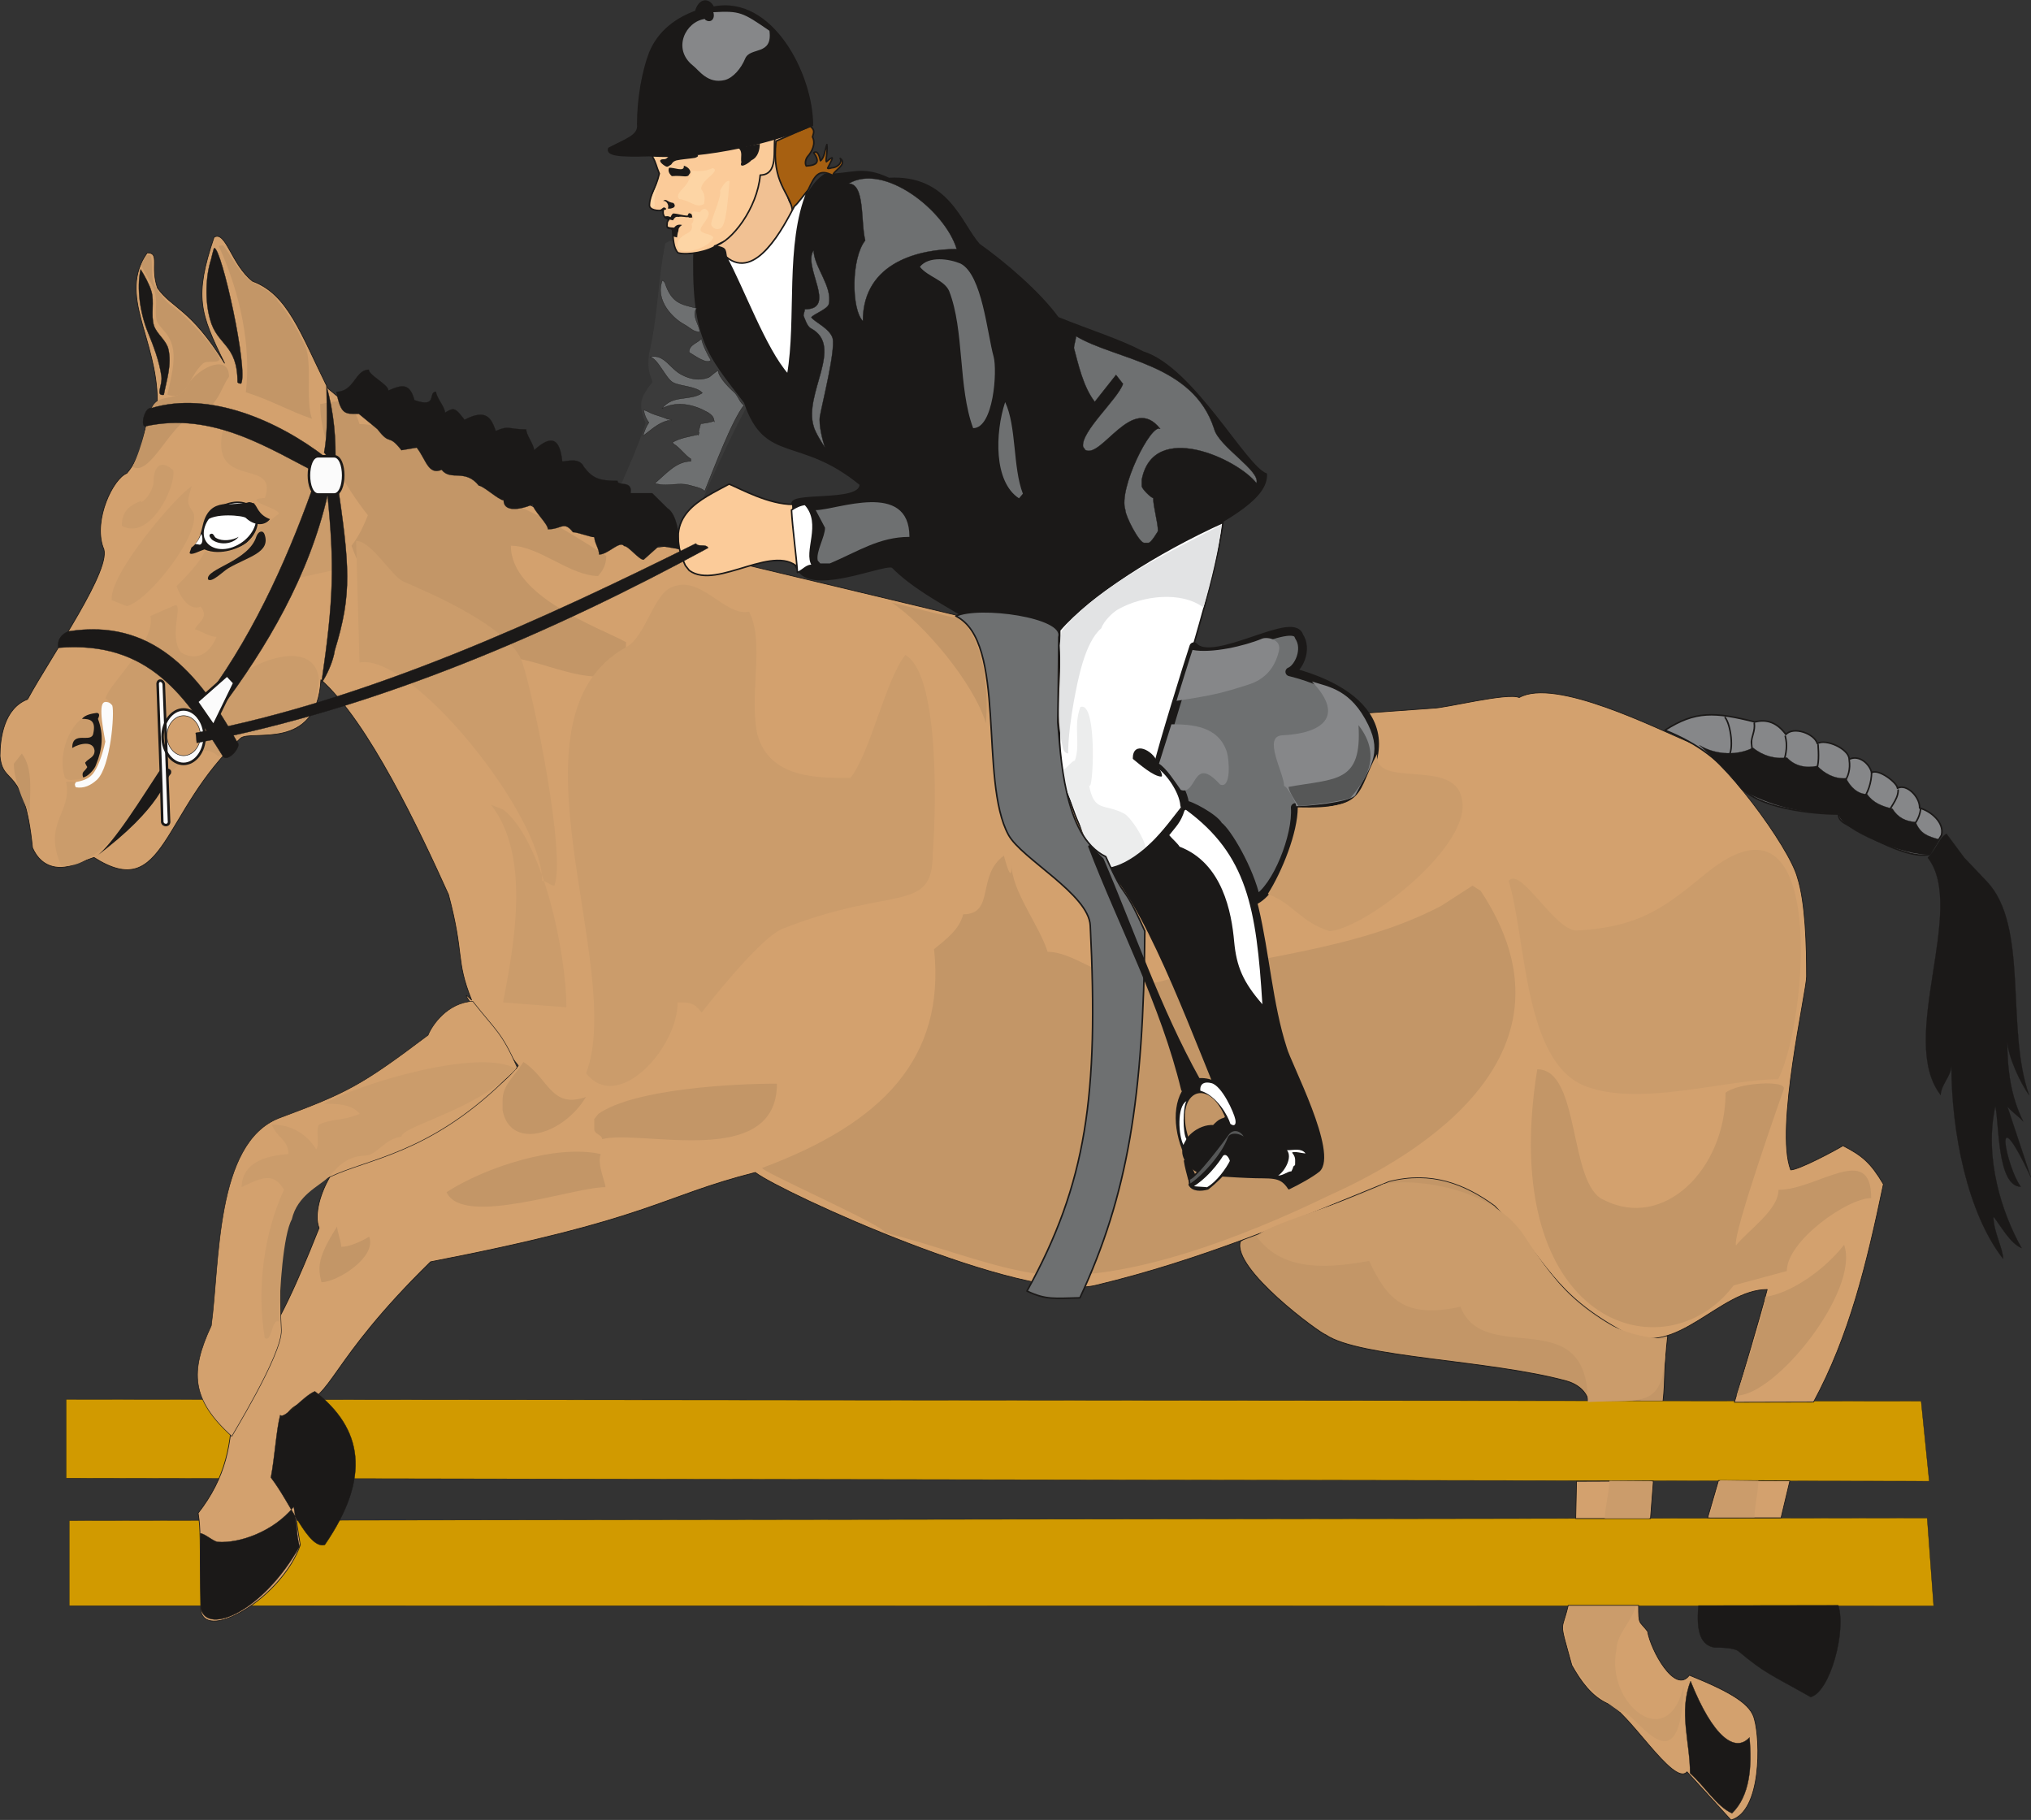 <svg xmlns="http://www.w3.org/2000/svg" xml:space="preserve" width="748.422" height="670.564" fill-rule="evenodd" stroke-linejoin="round" stroke-width="28.222" preserveAspectRatio="xMidYMid" version="1.2" viewBox="0 0 19802 17742"><rect x="0" y="0" width="19802" height="17742" fill="#333333" stroke="none"/><defs class="ClipPathGroup"><clipPath id="a" clipPathUnits="userSpaceOnUse"><path d="M0 0h19802v17742H0z"/></clipPath></defs><g class="SlideGroup"><g class="Slide" clip-path="url(#a)"><g class="Page"><g class="com.sun.star.drawing.ClosedBezierShape"><path fill="none" d="M12083 11396h4182v2276h-4182z" class="BoundingBox"/><path fill="#C39667" d="M12093 12103c-83 267 775 894 833 910 328 224 1594 244 2348 450 160 46 211 155 211 203h729c26-238 5-299 46-638-323-206-1390-1312-1778-1459-814-393-1571-54-2389 534Z"/><path fill="none" stroke="#1B1918" stroke-linecap="round" stroke-width="8" d="M12093 12103c-83 267 775 894 833 910 328 224 1594 244 2348 450 160 46 211 155 211 203h729c26-238 5-299 46-638-323-206-1390-1312-1778-1459-814-393-1571-54-2389 534Z"/></g><g class="com.sun.star.drawing.PolyPolygonShape"><path fill="none" d="M643 13640h18213v2018H643z" class="BoundingBox"/><path fill="#D19A00" d="m645 13642 18086 17 79 781-18165-30v-768Zm0 0Zm30 1182v829l18178 2-63-857-18115 26Z"/><path fill="none" stroke="#1B1918" stroke-linecap="round" stroke-width="3" d="m645 13642 18086 17 79 781-18165-30v-768Zm30 1182v829l18178 2-63-857-18115 26Z"/></g><g class="com.sun.star.drawing.ClosedBezierShape"><path fill="none" d="M-4 2300h18372v15448H-4z" class="BoundingBox"/><path fill="#D3A16E" d="m13313 6952 659-48c116 0 726-155 840-104 351-198 1339 302 1689 449 272 99 945 1006 1024 1306 79 246 89 668 89 965 0 147-310 1486-155 1885 79 0 432-188 510-236 191 99 270 167 394 375-165 790-333 1479-681 2124l-772 2c76-249 237-784 320-1099-464 0-879 670-1379 424-739-399-742-689-1278-1240-289-211-617-343-1032-236-965 394-1831 765-2857 1011-714 173-3063-904-3320-1100-940 239-1001 452-3166 871-1011 991-950 1329-1285 1390-244 99-140 460-188 745 190-13 102 69 203 625-175 503-907 945-970 645-10-752 0-782-26-955 270-348 333-671 333-1114-68-119 203-635 320-571 181-226 447-897 526-1095-104-254 262-896 457-683 465-396 1137-452 1485-899-117-148-680-869-455-640-159-397-67-432-225-1027-284-629-782-1686-1244-2095-38 709-686 480-785 571-772 712-729 1608-1428 1161l-180 64c-129 58-325 58-419-158-84-825-290-592-317-894 0-178 40-467 269-554 231-426 843-1293 736-1481-96-272 99-671 231-722 214-249 148-597 298-703-3-617-389-1032-99-1446 129-2 28 138 101 343 137 196 320 196 653 732-241-488-297-650-102-1227 115-70 171 272 376 429 343 127 465 501 734 1044 740 638 1630 925 2442 1385 155 99 737 200 854 149l6820 1632Zm0 0Zm1977 8698c-64 277-94 114 35 584 87 155 191 300 343 371 193 53 650 821 780 668l429 470c300-84 287-775 229-980-33-145-208-259-635-432-140 193-379-249-407-427-83-109-88-56-88-254h-686Zm0 0Zm1465-1217 696 3-86 361h-716l106-364Zm0 0Zm-1384 8 749-3-28 366h-729l8-363Z"/><path fill="none" stroke="#1B1918" stroke-linecap="round" stroke-width="7" d="m13313 6952 659-48c116 0 726-155 840-104 351-198 1339 302 1689 449 272 99 945 1006 1024 1306 79 246 89 668 89 965 0 147-310 1486-155 1885 79 0 432-188 510-236 191 99 270 167 394 375-165 790-333 1479-681 2124l-772 2c76-249 237-784 320-1099-464 0-879 670-1379 424-739-399-742-689-1278-1240-289-211-617-343-1032-236-965 394-1831 765-2857 1011-714 173-3063-904-3320-1100-940 239-1001 452-3166 871-1011 991-950 1329-1285 1390-244 99-140 460-188 745 190-13 102 69 203 625-175 503-907 945-970 645-10-752 0-782-26-955 270-348 333-671 333-1114-68-119 203-635 320-571 181-226 447-897 526-1095-104-254 262-896 457-683 465-396 1137-452 1485-899-117-148-680-869-455-640-159-397-67-432-225-1027-284-629-782-1686-1244-2095-38 709-686 480-785 571-772 712-729 1608-1428 1161l-180 64c-129 58-325 58-419-158-84-825-290-592-317-894 0-178 40-467 269-554 231-426 843-1293 736-1481-96-272 99-671 231-722 214-249 148-597 298-703-3-617-389-1032-99-1446 129-2 28 138 101 343 137 196 320 196 653 732-241-488-297-650-102-1227 115-70 171 272 376 429 343 127 465 501 734 1044 740 638 1630 925 2442 1385 155 99 737 200 854 149l6820 1632Zm1977 8698c-64 277-94 114 35 584 87 155 191 300 343 371 193 53 650 821 780 668l429 470c300-84 287-775 229-980-33-145-208-259-635-432-140 193-379-249-407-427-83-109-88-56-88-254h-686Zm1465-1217 696 3-86 361h-716l106-364Zm-1384 8 749-3-28 366h-729l8-363Z"/></g><g class="com.sun.star.drawing.ClosedBezierShape"><path fill="none" d="M3115 3914h15131v9692H3115z" class="BoundingBox"/><path fill="#C39667" d="M3122 3939c231-48 305-48 383 195 468 0 1087 592 1514 790 269 99 658 346 892 495 0 97-41 150-79 196-272 0-579-295-851-295 0 496 851 793 1123 940 0 51 0 298-79 298-348 148-854-198-1201-149-623 99-1164-446-1397-1089 78-99 119-198 160-297-234-297-465-693-465-1084Zm0 0Zm2735 7312c-426-98-1117 122-1503 371 155 345 1237-49 1549-49 0-48-84-226-46-322Zm0 0Zm13-146c389-97 1705 301 1705-541-424 0-1395 51-1741 295l-40 50v99c0 51 76 51 76 97Zm0 0Zm10954-452c0 745-602 1342-1186 1045-348-145-226-1274-650-1274-401 2498 1245 2993 1915 2107l518-140c0-294 592-711 823-711 0-552-525-81-904-81 0 200-300 396-414 543-41-96 465-1522 465-1522 38-97-452-64-567 33Zm0 0ZM9788 8341c-270 196-84 572-397 572-38 150-167 244-284 340 112 1065-506 1697-1674 2132-46 21 1235 582 1194 633 462 109 957 310 1407 388 843 148 2116-358 2929-754 891-399 2520-1388 1473-2968l-79-50-307 198c-854 447-1865 492-2754 741-426 97-777-294-1082-294-76-249-350-595-350-841 0 150-38 48-76-97Zm0 0Zm-6501 3616c0 48 40 147 40 198 79 0 193-51 272-99 79 198-312 444-465 444-37-147-37-246 153-543Zm0 0Zm2426-1263c-221 370-737 524-813 129v-96c0-148 106-221 203-374 244 153 269 462 610 341Zm0 0Zm2980-4820c310 201 805 789 919 1177 26-264 0-781-246-1017-96-18-300-68-673-160Zm0 0Zm8518 6769c254-38 574-259 769-508 155 444-665 1470-1049 1470 76-246 264-782 280-962Z"/></g><g class="com.sun.star.drawing.ClosedBezierShape"><path fill="none" d="M1922 9758h3125v4251H1922z" class="BoundingBox"/><path fill="#D3A16E" d="M4174 10091c-660 498-796 564-1456 810-620 246-574 1408-658 2023-210 449-197 719 201 1079-33 43 492-795 482-1036-107-2231 809-988 2300-2561-155-348-203-351-434-645-247 15-397 233-435 330Z"/><path fill="none" stroke="#1B1918" stroke-linecap="round" stroke-width="5" d="M4174 10091c-660 498-796 564-1456 810-620 246-574 1408-658 2023-210 449-197 719 201 1079-33 43 492-795 482-1036-107-2231 809-988 2300-2561-155-348-203-351-434-645-247 15-397 233-435 330Z"/></g><g class="com.sun.star.drawing.ClosedBezierShape"><path fill="none" d="M1290 3552h945v1013h-945z" class="BoundingBox"/><path fill="#C39667" d="M1290 4550c175 104 373-424 582-485 257-72 280-291 361-392 0-223-282-102-401 73-90 199-271 64-352 229-33 69-94 397-190 575Z"/></g><g class="com.sun.star.drawing.ClosedBezierShape"><path fill="none" d="M5897 2346h1420v2886H5897z" class="BoundingBox"/><path fill="#3B3B3B" d="M6767 2471c0 986 239 796 549 1439-79 99-617 1220-577 1321-311 0-570-53-841-200 78-102 358-756 396-906-76-195-49-251 68-401-35-99-48-127-35-269 91-381 84-717 160-1083 71-42 40-20 79-20 17 144 79 124 201 119Z"/></g><g class="com.sun.star.drawing.ClosedBezierShape"><path fill="none" d="M6757 1665h5598v4500H6757z" class="BoundingBox"/><path fill="#1B1918" d="M8041 1702c273 0 359-86 626 38 579-31 701 442 879 642 261 186 592 471 769 715 313 127 595 213 829 335 488 150 1001 1121 1202 1189 23 458-1436 791-2018 1535 0-48-813-297-930-147-251-150-505-287-695-478-49-48-631 209-857 87-224-125-92-631-120-697-56-130 662-13 662-198-591-485-926-201-1127-800-358-470-524-613-492-1556 0 147 180 0 259 0 155 257 343 885 655 1284 124-683-86-1639 358-1949Z"/><path fill="none" stroke="#1B1918" stroke-linecap="round" stroke-width="15" d="M8041 1702c273 0 359-86 626 38 579-31 701 442 879 642 261 186 592 471 769 715 313 127 595 213 829 335 488 150 1001 1121 1202 1189 23 458-1436 791-2018 1535 0-48-813-297-930-147-251-150-505-287-695-478-49-48-631 209-857 87-224-125-92-631-120-697-56-130 662-13 662-198-591-485-926-201-1127-800-358-470-524-613-492-1556 0 147 180 0 259 0 155 257 343 885 655 1284 124-683-86-1639 358-1949Z"/></g><g class="com.sun.star.drawing.ClosedBezierShape"><path fill="none" d="M6324 1313h1277v1169H6324z" class="BoundingBox"/><path fill="#FBCB99" d="M6365 1534c28 46 35 92 63 158-35 153-91 198-96 305-4 53 86 61 134 53 0 21-7 33 16 69 10 8 7 0 38 23-10 15-16 18-16 44-10 69 54 18 54 66 5 69 7 168 53 213 93 26 298-12 380-76 71-45 137-45 203-104 115-105 209-402 232-560 5-35 43 8 76-2 31-10 66-54 59-123 25-86 55-203 0-279l-1212 114 16 99Z"/><path fill="none" stroke="#1B1918" stroke-linecap="round" stroke-width="15" d="M6365 1534c28 46 35 92 63 158-35 153-91 198-96 305-4 53 86 61 134 53 0 21-7 33 16 69 10 8 7 0 38 23-10 15-16 18-16 44-10 69 54 18 54 66 5 69 7 168 53 213 93 26 298-12 380-76 71-45 137-45 203-104 115-105 209-402 232-560 5-35 43 8 76-2 31-10 66-54 59-123 25-86 55-203 0-279l-1212 114 16 99Z"/></g><g class="com.sun.star.drawing.ClosedBezierShape"><path fill="none" d="M6959 1285h795v1299h-795z" class="BoundingBox"/><path fill="#F1C193" d="M6967 2398c111 21 101 28 114 107 81 89 195 84 278 36 188-153 294-341 386-521-41-28-54-66-69-126 5-208 5-403-2-601l-117 40c-23 125 38 371-145 374-28 323-280 653-445 691Z"/><path fill="none" stroke="#1B1918" stroke-linecap="round" stroke-width="15" d="M6967 2398c111 21 101 28 114 107 81 89 195 84 278 36 188-153 294-341 386-521-41-28-54-66-69-126 5-208 5-403-2-601l-117 40c-23 125 38 371-145 374-28 323-280 653-445 691Z"/></g><g class="com.sun.star.drawing.ClosedBezierShape"><path fill="none" d="M7551 1221h673v836h-673z" class="BoundingBox"/><path fill="#A76011" d="M7922 1335c34 64-5 143-46 189-18 20-33 66-15 94 110-7 135-41 72-129 40-28 58 38 66 78 40-28 43-106 63-158 10 72-15 146-5 168 79-66 69-48 18 51 0 3-26 26 35 8 44 0 107-43 82-92 81 61-82 127-69 168-142-76-180 5-242 136-26 35-127 175-155 200-25-172-205-265-160-672l334-147c43 38 38 55 22 106Z"/><path fill="none" stroke="#1B1918" stroke-linecap="round" stroke-width="15" d="M7922 1335c34 64-5 143-46 189-18 20-33 66-15 94 110-7 135-41 72-129 40-28 58 38 66 78 40-28 43-106 63-158 10 72-15 146-5 168 79-66 69-48 18 51 0 3-26 26 35 8 44 0 107-43 82-92 81 61-82 127-69 168-142-76-180 5-242 136-26 35-127 175-155 200-25-172-205-265-160-672l334-147c43 38 38 55 22 106Z"/></g><g class="com.sun.star.drawing.ClosedBezierShape"><path fill="none" d="M10322 5085h1611v3373h-1611z" class="BoundingBox"/><path fill="#FFF" d="M11924 5093c-76 596-448 1700-628 2347 122 97 185 194 257 392-194 246-448 617-758 617-229-285-272-368-397-744-88-259-66-252-66-1561 292-340 943-757 1592-1051Z"/><path fill="none" stroke="#1B1918" stroke-linecap="round" stroke-width="15" d="M11924 5093c-76 596-448 1700-628 2347 122 97 185 194 257 392-194 246-448 617-758 617-229-285-272-368-397-744-88-259-66-252-66-1561 292-340 943-757 1592-1051Z"/></g><g class="com.sun.star.drawing.ClosedBezierShape"><path fill="none" d="M11255 6110h2192v2704h-2192z" class="BoundingBox"/><path fill="#6E7071" d="M11640 6305c187 203 969-304 1025-102 86 127-5 313-89 346 175 43 1205 317 677 1134-21 119-361 145-624 190 21 272-180 785-383 897-64-297-287-666-366-719-38-76-293-213-329-203-12-147-152-343-253-402 22-120 299-1016 342-1141Z"/><path fill="none" stroke="#1B1918" stroke-linecap="round" stroke-width="86" d="M11640 6305c187 203 969-304 1025-102 86 127-5 313-89 346 175 43 1205 317 677 1134-21 119-361 145-624 190 21 272-180 785-383 897-64-297-287-666-366-719-38-76-293-213-329-203-12-147-152-343-253-402 22-120 299-1016 342-1141Z"/></g><g class="com.sun.star.drawing.ClosedBezierShape"><path fill="none" d="M6604 4711h1235v908H6604z" class="BoundingBox"/><path fill="#FBCB99" d="M7730 4917c0 199 155 445 78 644-233-298-816 201-1088 0l-38-48c-230-496 155-645 427-794 118 50 387 198 621 198Z"/><path fill="none" stroke="#1B1918" stroke-linecap="round" stroke-width="15" d="M7730 4917c0 199 155 445 78 644-233-298-816 201-1088 0l-38-48c-230-496 155-645 427-794 118 50 387 198 621 198Z"/></g><g class="com.sun.star.drawing.ClosedBezierShape"><path fill="none" d="M6424 2021h71v32h-71z" class="BoundingBox"/><path fill="#1B1918" d="M6424 2050c39-13 41-38 60-24 2 0 10 0 10 16-8 6-52 11-70 8Z"/></g><g class="com.sun.star.drawing.ClosedBezierShape"><path fill="none" d="M6436 1401h974v915h-974z" class="BoundingBox"/><path fill="#1B1918" d="M6477 2112c23-7 40-7 61 5 7-15 15-34 28-36 43 2 94 21 138 21 2-8 7-16 13-24 28 5 28 11 33 42-16 0-26 7-39-3-34 3-61-10-97-2-33-8-43 20-53 33-23-5-31-10-41-5-25-13-30-5-43-31Zm0 0Zm33 94c15 13 40 10 63 13 23-33 56-31 77-26-26 18-36 33-36 59-10 25-8 38-13 63-5 0-33-10-38-10 0-38 0-46-13-68-35-13-40-16-40-31Zm0 0Zm0-174c18-25-10-81-46-73 38-28 33 10 102 20 30 33 0 48-16 51-15 5-22 5-40 2Zm0 0Zm-10-407c-16-3-81-48-59-66 23-15 43 5 69-25 25-31 214-26 262-26 49 0 41 20 3 31-38 7-141 15-181 25-41 13-41 33-51 41-13 5-28 23-43 20Zm0 0Zm908-223c0 55-17 132-81 160-30 33-124 89-99 20-10-48 18-104-30-140l210-40Zm0 0Zm-885 234c-11 26-3 54 27 81 117-10 154 23 172-22 23-16 0-64-55-80 10 69-99 13-144 21Z"/></g><g class="com.sun.star.drawing.ClosedBezierShape"><path fill="none" d="M5925 2h2005v1530H5925z" class="BoundingBox"/><path fill="#1B1918" d="M7921 1222c0-494-393-1267-966-1151-38-83-134-91-172 40-181 66-360 188-448 404-69 180-117 448-117 695 15 111-107 144-282 236-25 66 96 81 393 71 542 43 1295-155 1592-295Z"/><path fill="none" stroke="#1B1918" stroke-linecap="round" stroke-width="15" d="M7921 1222c0-494-393-1267-966-1151-38-83-134-91-172 40-181 66-360 188-448 404-69 180-117 448-117 695 15 111-107 144-282 236-25 66 96 81 393 71 542 43 1295-155 1592-295Z"/></g><g class="com.sun.star.drawing.ClosedBezierShape"><path fill="none" d="M6652 115h855v674h-855z" class="BoundingBox"/><path fill="#868789" d="M6955 119c20 66-25 109-76 76l-8-10c-186 25-320 291-115 454 61 48 143 180 308 142 84-20 163-116 201-209 49-119 270-25 237-272-263-181-288-195-547-181Z"/></g><g class="com.sun.star.drawing.ClosedBezierShape"><path fill="none" d="M7071 1854h813v1806h-813z" class="BoundingBox"/><path fill="#FFF" d="M7079 2504c292 241 562-297 666-493 33-25 97-119 130-149-216 518-100 1250-194 1789-219-244-440-854-602-1147Z"/><path fill="none" stroke="#1B1918" stroke-linecap="round" stroke-width="15" d="M7079 2504c292 241 562-297 666-493 33-25 97-119 130-149-216 518-100 1250-194 1789-219-244-440-854-602-1147Z"/></g><g class="com.sun.star.drawing.ClosedBezierShape"><path fill="none" d="M6344 1638h771v812h-771z" class="BoundingBox"/><path fill="#FDD5A5" d="M6698 2276c-49 23-130 84-76 158 94 48 305-34 333-120-23-35-94-30-122-63-20-41 82-110 77-178-23-44-51-55-87-3-156-34-13 46-81 115 15 38-3 73-44 91Zm0 0Zm46-611c77 6 138 6 206-27 81 35-114 109-114 205 38 48 38 99 28 145-76 48-130-33-242-48-49-46 66-117 86-168 20-41 34-68 36-107Zm0 0Zm277 193c16 72-96 288-86 334 15 36 53 51 86 36 64-23 77-316 92-461-23-20-69 41-92 91Zm0 0Zm-595-109c-25 74-69 145-81 229-2 53 25 56 40 25-20-86 28-172 41-254Z"/></g><g class="com.sun.star.drawing.ClosedBezierShape"><path fill="none" d="M6267 1738h5989v3557H6267z" class="BoundingBox"/><path fill="#6E7071" d="M6792 3005c-153-38-242-48-308-244 0-7-20-25-25-30-76 193 97 371 216 434 58 33 86 71 147 71 0-66-84-157-30-231Zm0 0Zm48 295c-33 43-122 58-122 134 38 21 175 125 213 77-27-41-88-163-91-211Zm0 0Zm-571 950c88-66 147-125 243-150 16 0 31 0 38-5-12 0-33-13-40-8-48-25-120-38-170-63-13-5-46-26-64-26 8 49 23 84 51 122-28 38-43 81-58 130Zm0 0Zm68-770c142-33 193 117 313 175 78 41 167 59 256 26 25-10 74-66 97-66 0 66 127 185 162 216 33 35 51 99 89 119-119 152-284 593-386 844 0-35-132-58-155-66-91-25-203 13-290-7-7 0-33-8-40-8 114-97 211-216 353-216v-23c-53-30-109-113-168-146l-12-15c71-43 170-58 248-76l6 5c0-5 7-23 7-25l-5-5c0-23 18-59 18-82 25 0 114-15 134-28v13c0-18-7-41-12-48-8-18-46-46-59-51-122-69-282-107-419-43-7 0-12 10-20 10 109-140 267-69 394-152-56-66-214-64-285-102-71-36-147-234-226-249Zm0 0Zm1596-1040c0 158 186 352 148 524-13 51-148 97-171 130 33 46 183 109 209 206 25 127-99 617-125 759-13 82 26 239 51 305-25-33-102-160-112-208-99-318 297-777-23-953-38-15-63-94-76-127 0-15 13-45 13-61 322 0-26-417 86-575Zm0 0Zm1395-12c-343 0-915 116-915 702-114-117-114-616 23-786-46-178 0-554-162-554 345-205 939 259 1054 638Zm0 0Zm1163 849c0 30-20 86-20 117 40 147 89 378 203 523l207-262 68 87c-48 147-415 467-389 614l22 31c160 87 459-556 730-206-88-58-411 585-340 791 0 59 135 320 183 320h43c26 0 92-114 92-114 0-89-46-234-46-323-20 0-112-89-112-117v-61c112-585 935-203 1118 33 45-119-366-354-412-529-206-640-957-670-1347-904Z"/><path fill="none" stroke="#1B1918" stroke-linecap="round" stroke-width="3" d="M6792 3005c-153-38-242-48-308-244 0-7-20-25-25-30-76 193 97 371 216 434 58 33 86 71 147 71 0-66-84-157-30-231Zm48 295c-33 43-122 58-122 134 38 21 175 125 213 77-27-41-88-163-91-211Zm-571 950c88-66 147-125 243-150 16 0 31 0 38-5-12 0-33-13-40-8-48-25-120-38-170-63-13-5-46-26-64-26 8 49 23 84 51 122-28 38-43 81-58 130Z"/><path fill="none" stroke="#1B1918" stroke-linecap="round" stroke-width="3" d="M6337 3480c142-33 193 117 313 175 78 41 167 59 256 26 25-10 74-66 97-66 0 66 127 185 162 216 33 35 51 99 89 119-119 152-284 593-386 844 0-35-132-58-155-66-91-25-203 13-290-7-7 0-33-8-40-8 114-97 211-216 353-216v-23c-53-30-109-113-168-146l-12-15c71-43 170-58 248-76l6 5c0-5 7-23 7-25l-5-5c0-23 18-59 18-82 25 0 114-15 134-28v13c0-18-7-41-12-48-8-18-46-46-59-51-122-69-282-107-419-43-7 0-12 10-20 10 109-140 267-69 394-152-56-66-214-64-285-102-71-36-147-234-226-249Zm1596-1040c0 158 186 352 148 524-13 51-148 97-171 130 33 46 183 109 209 206 25 127-99 617-125 759-13 82 26 239 51 305-25-33-102-160-112-208-99-318 297-777-23-953-38-15-63-94-76-127 0-15 13-45 13-61 322 0-26-417 86-575Zm1395-12c-343 0-915 116-915 702-114-117-114-616 23-786-46-178 0-554-162-554 345-205 939 259 1054 638Zm1163 849c0 30-20 86-20 117 40 147 89 378 203 523l207-262 68 87c-48 147-415 467-389 614l22 31c160 87 459-556 730-206-88-58-411 585-340 791 0 59 135 320 183 320h43c26 0 92-114 92-114 0-89-46-234-46-323-20 0-112-89-112-117v-61c112-585 935-203 1118 33 45-119-366-354-412-529-206-640-957-670-1347-904Z"/></g><g class="com.sun.star.drawing.ClosedBezierShape"><path fill="none" d="M7953 2527h2021v2967H7953z" class="BoundingBox"/><path fill="#6E7071" d="M8969 2601c87-108 285-78 397-31 211 110 259 684 322 908 36 137 0 696-200 696-148-399-84-953-234-1337-48-109-211-140-285-236Zm0 0Zm831 1319c112 236 74 638 173 893l-38 45c-247-161-234-636-135-938Zm0 0ZM7953 4973c203 0 914-293 914 261-297 0-506 145-777 259h-92l-25-28c-20-86 71-231 71-320l-91-172Z"/></g><g class="com.sun.star.drawing.ClosedBezierShape"><path fill="none" d="M10323 5116h1588v2230h-1588z" class="BoundingBox"/><path fill="#E2E3E4" d="M11734 5922c-225-165-596-110-817 10-60 28-154 119-180 193-163 140-229 510-268 717-27 147-55 356-55 503-21 0-44-23-49-48-88-348-7-657-33-1004 0-16 18-125 18-140 348-442 1053-771 1559-1037-18 213-102 562-175 806Z"/></g><g class="com.sun.star.drawing.ClosedBezierShape"><path fill="none" d="M10351 6888h820v1585h-820z" class="BoundingBox"/><path fill="#ECEDED" d="M11170 8265c-10-89-144-299-211-334-199-104-290-5-343-285 40 148 91-825-83-753-71 193 5 354-53 522-33 0-99 107-129 87 30 243 114 302 187 561 70 235 195 275 309 402 43 46 285-142 323-200Z"/></g><g class="com.sun.star.drawing.ClosedBezierShape"><path fill="none" d="M11044 7296h287v276h-287z" class="BoundingBox"/><path fill="#1B1918" d="M11271 7420c-38-93-219-194-219-26 60 49 199 169 270 169 0-36-38-80-56-103 0-5 5-12 5-40Z"/><path fill="none" stroke="#1B1918" stroke-linecap="round" stroke-width="15" d="M11271 7420c-38-93-219-194-219-26 60 49 199 169 270 169 0-36-38-80-56-103 0-5 5-12 5-40Z"/></g><g class="com.sun.star.drawing.ClosedBezierShape"><path fill="none" d="M11300 6220h2102v1640h-2102z" class="BoundingBox"/><path fill="#868789" d="M12791 6644c333 348 89 506-284 524-204 5 13 368 13 495 30 0 124 176 117 196 106 0 495-33 574-102 137-266 271-401 129-691-168-344-381-369-549-422Zm0 0Zm-1319 188c361-54 452-79 691-155 153-46 263-148 306-330 28-115-109-139-161-122-173 73-498 147-681 111-2 0-170 536-155 496Zm0 0Zm-51 229c201 0 458 16 541 270 23 73 44 363-66 317-269-297-223 109-383 53-59-83-142-213-213-256l121-384Z"/></g><g class="com.sun.star.drawing.ClosedBezierShape"><path fill="none" d="M12563 7069h801v789h-801z" class="BoundingBox"/><path fill="#565757" d="M13245 7069c36 567-219 519-682 602 0 34 58 130 96 186 71 0 486-51 513-84 109-137 325-379 73-704Z"/></g><g class="com.sun.star.drawing.ClosedBezierShape"><path fill="none" d="M1849 4895h668v506h-668z" class="BoundingBox"/><path fill="#1B1918" d="M1866 5338c74-50 94-143 112-222 69-289 301-171 451-221 10 0 40 12 50 12 49 121 69 255-71 381-58 50-255 137-415 68-48 15-127 61-144 36 0-13 10-28 17-54Z"/></g><g class="com.sun.star.drawing.ClosedBezierShape"><path fill="none" d="M1970 4889h544v481h-544z" class="BoundingBox"/><path fill="#FFF" d="M2300 5330c140-63 229-206 199-315-33-113-176-150-316-88-140 64-228 207-199 316 34 113 178 151 316 87Z"/><path fill="none" stroke="#1B1918" stroke-linecap="round" stroke-width="16" d="M2300 5330c140-63 229-206 199-315-33-113-176-150-316-88-140 64-228 207-199 316 34 113 178 151 316 87Z"/></g><g class="com.sun.star.drawing.ClosedBezierShape"><path fill="none" d="M2042 5202h286v97h-286z" class="BoundingBox"/><path fill="#1B1918" d="M2067 5261c71 54 199 49 260-28-58 35-159 47-217 13-25-8-25-56-58-40-27 13 10 50 15 55Z"/></g><g class="com.sun.star.drawing.ClosedBezierShape"><path fill="none" d="M1902 5208h73v104h-73z" class="BoundingBox"/><path fill="#FFF" d="M1902 5305c17-13 46-62 54-88 10-44 38 85-8 93-5 0-41-8-46-5Z"/></g><g class="com.sun.star.drawing.ClosedBezierShape"><path fill="none" d="M1352 2416h1014v1437H1352z" class="BoundingBox"/><path fill="#1B1918" d="M1371 2626c-42 188-2 432 69 608 56 137 114 287 134 434 13 87-63 193 23 181 27-143 80-295 44-448-22-86-112-144-140-226-33-105 7-237-26-338-17-61-68-155-104-211Zm0 0Zm687-97c-53 160-61 407-10 584 69 258 268 238 268 614 12 12 20 12 35 12 71-134-190-1321-262-1321-6 0-31 111-31 111Z"/><path fill="none" stroke="#1B1918" stroke-linecap="round" stroke-width="3" d="M1371 2626c-42 188-2 432 69 608 56 137 114 287 134 434 13 87-63 193 23 181 27-143 80-295 44-448-22-86-112-144-140-226-33-105 7-237-26-338-17-61-68-155-104-211Zm687-97c-53 160-61 407-10 584 69 258 268 238 268 614 12 12 20 12 35 12 71-134-190-1321-262-1321-6 0-31 111-31 111Z"/></g><g class="com.sun.star.drawing.ClosedBezierShape"><path fill="none" d="M534 4166h2791v4278H534z" class="BoundingBox"/><path fill="#CB9C6B" d="M715 7602c275 0 318-403 244-588 15-53 8-71-30-56-214 0-379 368-298 616 0 25 51 35 84 28Zm0 0Zm-71 20c188-23 102 119 280-10 119-49 111-250 147-357 10-127 58-401-43-447 38-147 496-554 438-803l243-106c77 0-66 294 54 460 129 83 272 38 348-150-76 0-168-71-209-71 0-51 150-110 54-224-99 43-193-76-234-201 89-86 236-243 277-340 193 56 450-43 508-217 81-48 84-48 133-86l61-49c114-48-397-149-118-167 141-407-561-56-404-688 79 5 629 213 784 264 271 147 360 816 360 1113l-520 114c-79 196-410 643-410 889 205-139 671-284 717 72-46 414-168 556-748 546-101 78-137 127-231 212-371-367-986 1135-1533 1064-189-414 112-521 46-818Zm0 0Zm1225-2882c-155 96-808 862-780 1111l148 58c223-58 726-715 648-913-64-94-64-94-16-256Zm0 0Zm-487 139c-117 49-194 99-194 247 270 150 529-376 501-541-102-97-193-69-193 129-28 145-155 214-114 165Z"/></g><g class="com.sun.star.drawing.ClosedBezierShape"><path fill="none" d="M703 4900h1931v3457H703z" class="BoundingBox"/><path fill="#1B1918" d="M930 8355c172-117 481-625 618-830 35-52 145-45 117 20-56 46-71 315-735 810Zm0 0ZM800 7008c28-41 104-53 142-58 5 0 43 0 13 58 58 152 43 297-18 445-13 49-89 125-127 125-18-58 15-53 41-100-5-8-21-36-21-43 36-46 92-49 92-117-10-97-142-74-218-26 0-175 185-43 205-139 31-137-40-145-109-145Zm0 0Zm1701-1782c-73 247-499 318-473 422 35 38 151-81 196-107 193-114 417-152 356-330-13-43-58-38-79 15Zm0 0Zm-499-142c79-89 372-58 395-35 71 68 175 89 236 12-119-43-127-134-152-144-41-16-10-17-48-16-84 13-264 8-339 44-23 10-99 101-92 139Z"/></g><g class="com.sun.star.drawing.ClosedBezierShape"><path fill="none" d="M3278 3603h3347v1856H3278z" class="BoundingBox"/><path fill="#1B1918" d="M3279 3819c177 0 182-215 317-215 0 55 191 144 191 203 134-59 208-74 254 94 234 81 125-82 211-82 0 56 87 148 87 204 89-56 101-46 190 69 221-115 262-7 305 109 135-58 119-15 297-15 0 59 76 147 76 203 178-162 252-106 275 110 43 0 167-44 211 53 88 114 150 135 328 135 0 58 150-11 127 121h211l150 148s114 52 114 394c-43 0-155-27-198-27l-150 134c-46 0-147-134-190-134-44-56-155 83-244 83 0-58-46-114-46-170-44 0-166-48-209-48-89-114-109-28-244-28 0-56-147-186-147-242-135 56-285 73-285-41-46 0-198-142-241-142-135-170-274-41-363-155-132 56-153-102-243-216l-149 25c-135-172-102-33-234-205l-181-149c-134 0-175 13-220-216Z"/><path fill="none" stroke="#1B1918" stroke-linecap="round" stroke-width="2" d="M3279 3819c177 0 182-215 317-215 0 55 191 144 191 203 134-59 208-74 254 94 234 81 125-82 211-82 0 56 87 148 87 204 89-56 101-46 190 69 221-115 262-7 305 109 135-58 119-15 297-15 0 59 76 147 76 203 178-162 252-106 275 110 43 0 167-44 211 53 88 114 150 135 328 135 0 58 150-11 127 121h211l150 148s114 52 114 394c-43 0-155-27-198-27l-150 134c-46 0-147-134-190-134-44-56-155 83-244 83 0-58-46-114-46-170-44 0-166-48-209-48-89-114-109-28-244-28 0-56-147-186-147-242-135 56-285 73-285-41-46 0-198-142-241-142-135-170-274-41-363-155-132 56-153-102-243-216l-149 25c-135-172-102-33-234-205l-181-149c-134 0-175 13-220-216Z"/></g><g class="com.sun.star.drawing.ClosedBezierShape"><path fill="none" d="M135 2393h2908v5547H135z" class="BoundingBox"/><path fill="#C39667" d="M289 7938c0-196 39-442-76-592l-78 99c0 147 78 345 154 493Zm0 0Zm2418-5003c109 127 185 267 262 422 83 165 5 541 73 726-221-76-416-188-645-259 53-447-53-967-265-1427 2 0 38-7 43-3 48 41 159 290 291 358 58 33 223 120 241 183Zm0 0Zm-1329-350c10-33 53-132 91-89 28 56-13 213 53 312 49 69 102 143 158 178 124 81 394 371 462 511-8 53-124 10-165 48-142 129-157 373-345 302 68-292 96-447-8-592-18-25-91-99-97-132-25-117 18-160-25-302-15-51-109-188-124-236Z"/></g><g class="com.sun.star.drawing.ClosedBezierShape"><path fill="none" d="M1951 13562h15996v4118H1951z" class="BoundingBox"/><path fill="#1B1918" d="M1953 14948c40 0 134 84 172 84 208 15 541-99 739-343 49 284 18 223 56 388-355 631-894 865-962 608-5-275-5-537-5-737Zm0 0Zm1117-1384c462 360 554 830 97 1496-160 48-333-407-526-656 38-198 53-465 91-609 38 48 224-186 338-231Zm0 0Zm13413 2825c219 549 435 701 574 549 26 284 5 569-170 739-147-64-267-264-409-391 0-298-112-600 5-897Zm0 0Zm77-737c-26 270 30 389 157 409 41 0 178 0 229 33 269 224 309 224 708 450 191-53 348-645 269-894l-1363 2Z"/><path fill="none" stroke="#1B1918" stroke-linecap="round" stroke-width="3" d="M1953 14948c40 0 134 84 172 84 208 15 541-99 739-343 49 284 18 223 56 388-355 631-894 865-962 608-5-275-5-537-5-737Z"/><path fill="none" stroke="#1B1918" stroke-linecap="round" stroke-width="3" d="M3070 13564c462 360 554 830 97 1496-160 48-333-407-526-656 38-198 53-465 91-609 38 48 224-186 338-231Zm13413 2825c219 549 435 701 574 549 26 284 5 569-170 739-147-64-267-264-409-391 0-298-112-600 5-897Zm77-737c-26 270 30 389 157 409 41 0 178 0 229 33 269 224 309 224 708 450 191-53 348-645 269-894l-1363 2Z"/></g><g class="com.sun.star.drawing.ClosedBezierShape"><path fill="none" d="M10800 7830h2112v3767h-2112z" class="BoundingBox"/><path fill="#1B1918" d="M11564 7838c840 375 702 1534 974 2375 38 148 506 1029 323 1202-69 56-203 129-295 173-86-135-170-100-404-112-132-5-259-15-389-23-140-18-239-137-239-226-8-127 155-262 297-252 100-109 113-35 126-116-276-633-728-1929-1149-2392 213-35 464-241 756-629Z"/><path fill="none" stroke="#1B1918" stroke-linecap="round" stroke-width="15" d="M11564 7838c840 375 702 1534 974 2375 38 148 506 1029 323 1202-69 56-203 129-295 173-86-135-170-100-404-112-132-5-259-15-389-23-140-18-239-137-239-226-8-127 155-262 297-252 100-109 113-35 126-116-276-633-728-1929-1149-2392 213-35 464-241 756-629Z"/></g><g class="com.sun.star.drawing.ClosedBezierShape"><path fill="none" d="M11400 7894h910v1897h-910z" class="BoundingBox"/><path fill="#FFF" d="M11562 7894c599 439 688 961 746 1896-190-218-252-368-275-610-25-282-112-765-532-926-20-33-76-81-101-112 68-88 111-121 149-241l13-7Z"/></g><g class="com.sun.star.drawing.ClosedBezierShape"><path fill="none" d="M9311 5957h1860v6709H9311z" class="BoundingBox"/><path fill="#6E7071" d="M9319 6006c503 247 223 1603 514 2134 127 231 784 579 797 884 82 1657-35 2508-617 3562 188 89 272 71 516 66 468-1003 620-1956 633-3575-241-533-165-241-381-726-415-196-440-1019-468-1308 0 0 10-686 10-833 66-196-781-312-1004-204Z"/><path fill="none" stroke="#1B1918" stroke-linecap="round" stroke-width="15" d="M9319 6006c503 247 223 1603 514 2134 127 231 784 579 797 884 82 1657-35 2508-617 3562 188 89 272 71 516 66 468-1003 620-1956 633-3575-241-533-165-241-381-726-415-196-440-1019-468-1308 0 0 10-686 10-833 66-196-781-312-1004-204Z"/></g><g class="com.sun.star.drawing.ClosedBezierShape"><path fill="none" d="M11462 10509h664v705h-664z" class="BoundingBox"/><path fill="#1B1918" d="M12018 11024c-31-51-54-114-77-160-173-386-508-220-359 235-28 15-35 63-50 106-106-275-78-563 106-677 71-25 222-12 288 94 43 63 183 369 191 426-33-19-66-52-99-24Z"/><path fill="none" stroke="#1B1918" stroke-linecap="round" stroke-width="15" d="M12018 11024c-31-51-54-114-77-160-173-386-508-220-359 235-28 15-35 63-50 106-106-275-78-563 106-677 71-25 222-12 288 94 43 63 183 369 191 426-33-19-66-52-99-24Z"/></g><g class="com.sun.star.drawing.ClosedBezierShape"><path fill="none" d="M10609 8239h1552v3371h-1552z" class="BoundingBox"/><path fill="#1B1918" d="M11555 11318c7 51 30 135 40 173 16-8 36-23 46-33 0-13-30-79-86-140Zm0 0Zm45 231c189-129 304-279 380-459 58-46 134-16 167 38-81 162-213 333-373 457-69 18-143 18-174-36Zm0 0Zm-978-3297c302 787 704 1534 907 2373l158-102c-386-694-638-1443-939-2147l-126-124Z"/><path fill="none" stroke="#1B1918" stroke-linecap="round" stroke-width="25" d="M11555 11318c7 51 30 135 40 173 16-8 36-23 46-33 0-13-30-79-86-140Zm45 231c189-129 304-279 380-459 58-46 134-16 167 38-81 162-213 333-373 457-69 18-143 18-174-36Zm-978-3297c302 787 704 1534 907 2373l158-102c-386-694-638-1443-939-2147l-126-124Z"/></g><g class="com.sun.star.drawing.ClosedBezierShape"><path fill="none" d="M11585 11011h572v548h-572z" class="BoundingBox"/><path fill="#565757" d="M11600 11550c0-15-5-41-7-56 58 0 351-392 382-438 54-70 148-35 173 59-25-51-148-84-171-21-58 165-258 382-377 456Z"/><path fill="none" stroke="#1B1918" stroke-linecap="round" stroke-width="15" d="M11600 11550c0-15-5-41-7-56 58 0 351-392 382-438 54-70 148-35 173 59-25-51-148-84-171-21-58 165-258 382-377 456Z"/></g><g class="com.sun.star.drawing.ClosedBezierShape"><path fill="none" d="M16225 6960h2718v1385h-2718z" class="BoundingBox"/><path fill="#868789" d="M16233 7119c297-192 487-179 877-81 119-31 221 10 302 122 74-81 277-10 307 89 79-51 310 51 310 153 99-48 201 48 219 130 69-41 252 101 252 152 89-48 221 86 216 193 112 31 244 143 213 265-38 61-76 125-114 186-201 58-636-193-755-264-69-33-137-59-135-128-251 0-805-56-973-285-171-226-392-402-719-532Z"/><path fill="none" stroke="#1B1918" stroke-linecap="round" stroke-width="15" d="M16233 7119c297-192 487-179 877-81 119-31 221 10 302 122 74-81 277-10 307 89 79-51 310 51 310 153 99-48 201 48 219 130 69-41 252 101 252 152 89-48 221 86 216 193 112 31 244 143 213 265-38 61-76 125-114 186-201 58-636-193-755-264-69-33-137-59-135-128-251 0-805-56-973-285-171-226-392-402-719-532Z"/></g><g class="com.sun.star.drawing.ClosedBezierShape"><path fill="none" d="M16566 7263h2339v1071h-2339z" class="BoundingBox"/><path fill="#1B1918" d="M16568 7264c175 106 391 96 523 25 99 81 218 112 332 96 74 82 181 105 295 82 70 72 166 128 281 120 40 81 111 155 205 155 61 86 145 117 247 142 56 89 129 122 226 130 48 115 117 138 226 168-23 39-66 110-89 148-213 23-887-242-887-397-323 0-610-56-920-216-119-160-300-329-439-453Z"/><path fill="none" stroke="#1B1918" stroke-linecap="round" stroke-width="2" d="M16568 7264c175 106 391 96 523 25 99 81 218 112 332 96 74 82 181 105 295 82 70 72 166 128 281 120 40 81 111 155 205 155 61 86 145 117 247 142 56 89 129 122 226 130 48 115 117 138 226 168-23 39-66 110-89 148-213 23-887-242-887-397-323 0-610-56-920-216-119-160-300-329-439-453Z"/></g><g fill="none" class="com.sun.star.drawing.OpenBezierShape"><path d="M16812 6987h1923v1120h-1923z" class="BoundingBox"/><path stroke="#1B1918" stroke-linecap="round" stroke-width="15" d="M18726 7887c-11 89-54 145-107 211m-112-396c0 106-102 180-102 259m-157-436c0 105-38 210-89 273m-129-387c12 84-8 164-54 219m-250-369c5 71 13 208-25 254m-295-338c23 84 10 171-15 244m-287-371c10 79-28 127-28 193m-256-248c55 71 88 314 30 383"/><path stroke="#1B1918" stroke-linecap="round" stroke-width="15" d="M17076 7228c0 33 13 81 0 112"/></g><g class="com.sun.star.drawing.ClosedBezierShape"><path fill="none" d="M18776 8127h1029v4147h-1029z" class="BoundingBox"/><path fill="#1B1918" d="M18795 8361c386 495-299 1772 127 2315 0-99 104-188 104-287 0 645 155 1436 504 1883 0-101-94-264-94-411 79 99 158 256 275 307-196-348-366-881-257-1383 38 148 15 784 249 784-137-178-295-928 99-89l-231-695c35 49 114 99 155 148-120-247-155-493-155-790 0 150 137 434 213 533-231-642 0-1647-411-2081l-222-234-173-233c-76 45-84 129-183 233Z"/><path fill="none" stroke="#1B1918" stroke-linecap="round" stroke-width="2" d="M18795 8361c386 495-299 1772 127 2315 0-99 104-188 104-287 0 645 155 1436 504 1883 0-101-94-264-94-411 79 99 158 256 275 307-196-348-366-881-257-1383 38 148 15 784 249 784-137-178-295-928 99-89l-231-695c35 49 114 99 155 148-120-247-155-493-155-790 0 150 137 434 213 533-231-642 0-1647-411-2081l-222-234-173-233c-76 45-84 129-183 233Z"/></g><g class="com.sun.star.drawing.ClosedBezierShape"><path fill="none" d="M11499 10553h1231v1022h-1231z" class="BoundingBox"/><path fill="#FFF" d="M12548 11213c56 71-23 206-86 247 51 0 91-41 129-41 6-15 18-31 18-48 8 0 18-16 18-16 0-55 8-71-30-119 25-15 101 8 132 8-44-54-112-31-181-31Zm0 0Zm-780 361c94-53 190-188 223-257 0-5-28-81-66-50 0 0-107 182-284 297 43 5 114 7 127 10Zm0 0Zm-64-941c158 46 269 244 292 323 38 28 59 10 48-44-12-63-129-327-233-353-130-32-107 84-107 74Zm0 0Zm-165 529c2-15 25-45 28-58-36-57-36-301 0-369-93 53-78 338-28 427Z"/></g><g class="com.sun.star.drawing.ClosedBezierShape"><path fill="none" d="M730 6843h373v837H730z" class="BoundingBox"/><path fill="#FBFBFB" d="M739 7675c81 13 145-18 206-73 135-130 173-653 150-724-15-20-30-33-61-35-43-2-73 43-7 387-28 132-76 260-123 316-43 50-107 68-163 78-17 23-11 31-2 51Z"/></g><g class="com.sun.star.drawing.ClosedBezierShape"><path fill="none" d="M1524 6622h485v1435h-485z" class="BoundingBox"/><path fill="#FBFBFB" d="M1597 6674c18 466 33 857 51 1328 8 51-56 54-66 13-10-481-30-875-45-1351 5-45 58-34 60 10Zm0 0Zm192 773c112 0 206-119 206-266 0-145-94-265-206-265-110 0-204 120-204 265 0 147 94 266 204 266Z"/><path fill="none" stroke="#1B1918" stroke-linecap="round" stroke-width="25" d="M1597 6674c18 466 33 857 51 1328 8 51-56 54-66 13-10-481-30-875-45-1351 5-45 58-34 60 10Z"/><path fill="none" stroke="#1B1918" stroke-linecap="round" stroke-width="25" d="M1789 7447c112 0 206-119 206-266 0-145-94-265-206-265-110 0-204 120-204 265 0 147 94 266 204 266Z"/></g><g class="com.sun.star.drawing.ClosedBezierShape"><path fill="none" d="M1625 6974h333v397h-333z" class="BoundingBox"/><path fill="#D3A16E" d="M1790 7367c90 0 164-89 164-194 0-108-74-196-164-196-89 0-162 88-162 196 0 105 73 194 162 194Z"/><path fill="none" stroke="#1B1918" stroke-linecap="round" stroke-width="5" d="M1790 7367c90 0 164-89 164-194 0-108-74-196-164-196-89 0-162 88-162 196 0 105 73 194 162 194Z"/></g><g class="com.sun.star.drawing.ClosedBezierShape"><path fill="none" d="M2355 5273h15205v11703H2355z" class="BoundingBox"/><path fill="#CB9C6B" d="M7303 5963c-231 49-462-348-734-246-195 51-271 493-465 592-1240 691 0 3115-389 4154 310 396 892-247 892-691 117 0 158 0 234 99 0 0 554-719 785-815 1080-430 1468-140 1468-734 23-261 89-1736-267-1937-195 246-340 953-536 1199-309 0-795 10-909-434-79-397 76-892-79-1187Zm0 0Zm6124 1387c-40 346 751 36 824 432 120 446-925 1266-1288 1296-290-94-348-266-602-363 139-218 292-598 292-844 680 18 571-150 774-521Zm0 0Zm56 4195c-228 145-1227 416-1227 515 226 298 592 326 1093 232 172 368 340 568 890 447 233 594 1242-59 1242 929 576-28 752 84 762-614-701-33-1059-516-1382-1006-295-458-1044-572-1378-503Zm0 0Zm1226-2957c114-150 452 490 665 483 645-33 889-257 1267-562 1187-963 983 1451 696 2012-505 0-1353 274-1884 66-602-239-572-1450-744-1999Zm0 0Zm-9677 1832c-356-209-1524 142-1875 340 117 0 272 0 351 99-206 79-247 38-397 104-38 51 11 191-28 241-86-137-228-241-434-241 53 132 163 147 163 287-163 15-447 51-457 323 215-104 314-140 414 25-188 407-270 940-188 1445 73 54 66-203 142-157 0-310 40-854 122-998 53-234 266-325 348-404 78-76 162-214 373-219 112-7 188-167 348-183 0-104 742-261 1118-662Zm0 0Zm-127-2529c383 297 617 1386 617 1929l-617-48c114-595 266-1433-117-1926l117 45Zm0 0ZM3505 6459c503-99 1781 1481 1781 2129 40 0 81 46 119 46 114-295-196-1827-312-2175-112-346-930-691-1161-790-117-54-310-396-460-396l33 1186Zm0 0Zm12443 9202c-43 152-188 274-188 424-109 520 506 1028 658 340-36 1110-516 180-622 264-292-205-478-335-546-818 0-101 55-160 55-210h643Zm0 0Zm823-1230c-38 142-66 219-104 361h439c0-99 38-262 38-356l-373-5Zm0 0Zm-1079 5c0 99-46 270-46 366h432l28-363-414-3Z"/></g><g class="com.sun.star.drawing.ClosedBezierShape"><path fill="none" d="M564 3762h2824v3630H564z" class="BoundingBox"/><path fill="#1B1918" d="M1411 4157c668-150 1214 219 1718 473 64 30 102-140 43-173-454-351-1128-650-1697-478-59-17-107 160-64 178Zm0 0Zm622 2618c473-648 807-1415 1053-2125 36 59 74 118 109 171-178 785-595 1494-1050 2097-38-49-76-97-112-143Zm0 0Zm1249-2123c-23 52-61 116-89 169 68 691 61 1016-59 1838 49-69 115-210 130-319 170-554 147-810 18-1688Zm0 0ZM569 6315c890-74 1246 486 1607 1062 51 56 185-106 139-139-386-699-845-1210-1647-1083-68 25-113 83-99 160Zm0 0Zm2614-2551c2 208 17 444-23 647 38 51 63 81 109 132 10-251-13-526-86-779Z"/><path fill="none" stroke="#1B1918" stroke-linecap="round" stroke-width="3" d="M1411 4157c668-150 1214 219 1718 473 64 30 102-140 43-173-454-351-1128-650-1697-478-59-17-107 160-64 178Zm622 2618c473-648 807-1415 1053-2125 36 59 74 118 109 171-178 785-595 1494-1050 2097-38-49-76-97-112-143Z"/><path fill="none" stroke="#1B1918" stroke-linecap="round" stroke-width="3" d="M3282 4652c-23 52-61 116-89 169 68 691 61 1016-59 1838 49-69 115-210 130-319 170-554 147-810 18-1688ZM569 6315c890-74 1246 486 1607 1062 51 56 185-106 139-139-386-699-845-1210-1647-1083-68 25-113 83-99 160Zm2614-2551c2 208 17 444-23 647 38 51 63 81 109 132 10-251-13-526-86-779Z"/></g><g class="com.sun.star.drawing.ClosedBezierShape"><path fill="none" d="M1906 5296h5002v1949H1906z" class="BoundingBox"/><path fill="#1B1918" d="M6785 5298c-1475 734-3201 1530-4877 1847 5 31 7 64 10 97 1742-326 3496-1089 4987-1901-23-43-99-5-120-43Z"/><path fill="none" stroke="#1B1918" stroke-linecap="round" stroke-width="3" d="M6785 5298c-1475 734-3201 1530-4877 1847 5 31 7 64 10 97 1742-326 3496-1089 4987-1901-23-43-99-5-120-43Z"/></g><g class="com.sun.star.drawing.ClosedBezierShape"><path fill="none" d="M1907 4435h1453v2654H1907z" class="BoundingBox"/><path fill="#FBFBFB" d="M3102 4448h155c119 0 119 373 0 373h-155c-120 0-120-373 0-373Zm0 0ZM1920 6841l162 234 203-417-71-76-294 259Z"/><path fill="none" stroke="#1B1918" stroke-linecap="round" stroke-width="25" d="M3102 4448h155c119 0 119 373 0 373h-155c-120 0-120-373 0-373ZM1920 6841l162 234 203-417-71-76-294 259Z"/></g><g class="com.sun.star.drawing.ClosedBezierShape"><path fill="none" d="M7709 4909h227v681h-227z" class="BoundingBox"/><path fill="#FFF" d="M7850 4917c-47 5-93 27-133 55 10 184 45 423 58 609 57-20 87-76 148-68-89-133 102-405-73-596Z"/><path fill="none" stroke="#1B1918" stroke-linecap="round" stroke-width="15" d="M7850 4917c-47 5-93 27-133 55 10 184 45 423 58 609 57-20 87-76 148-68-89-133 102-405-73-596Z"/></g></g></g></g></svg>
